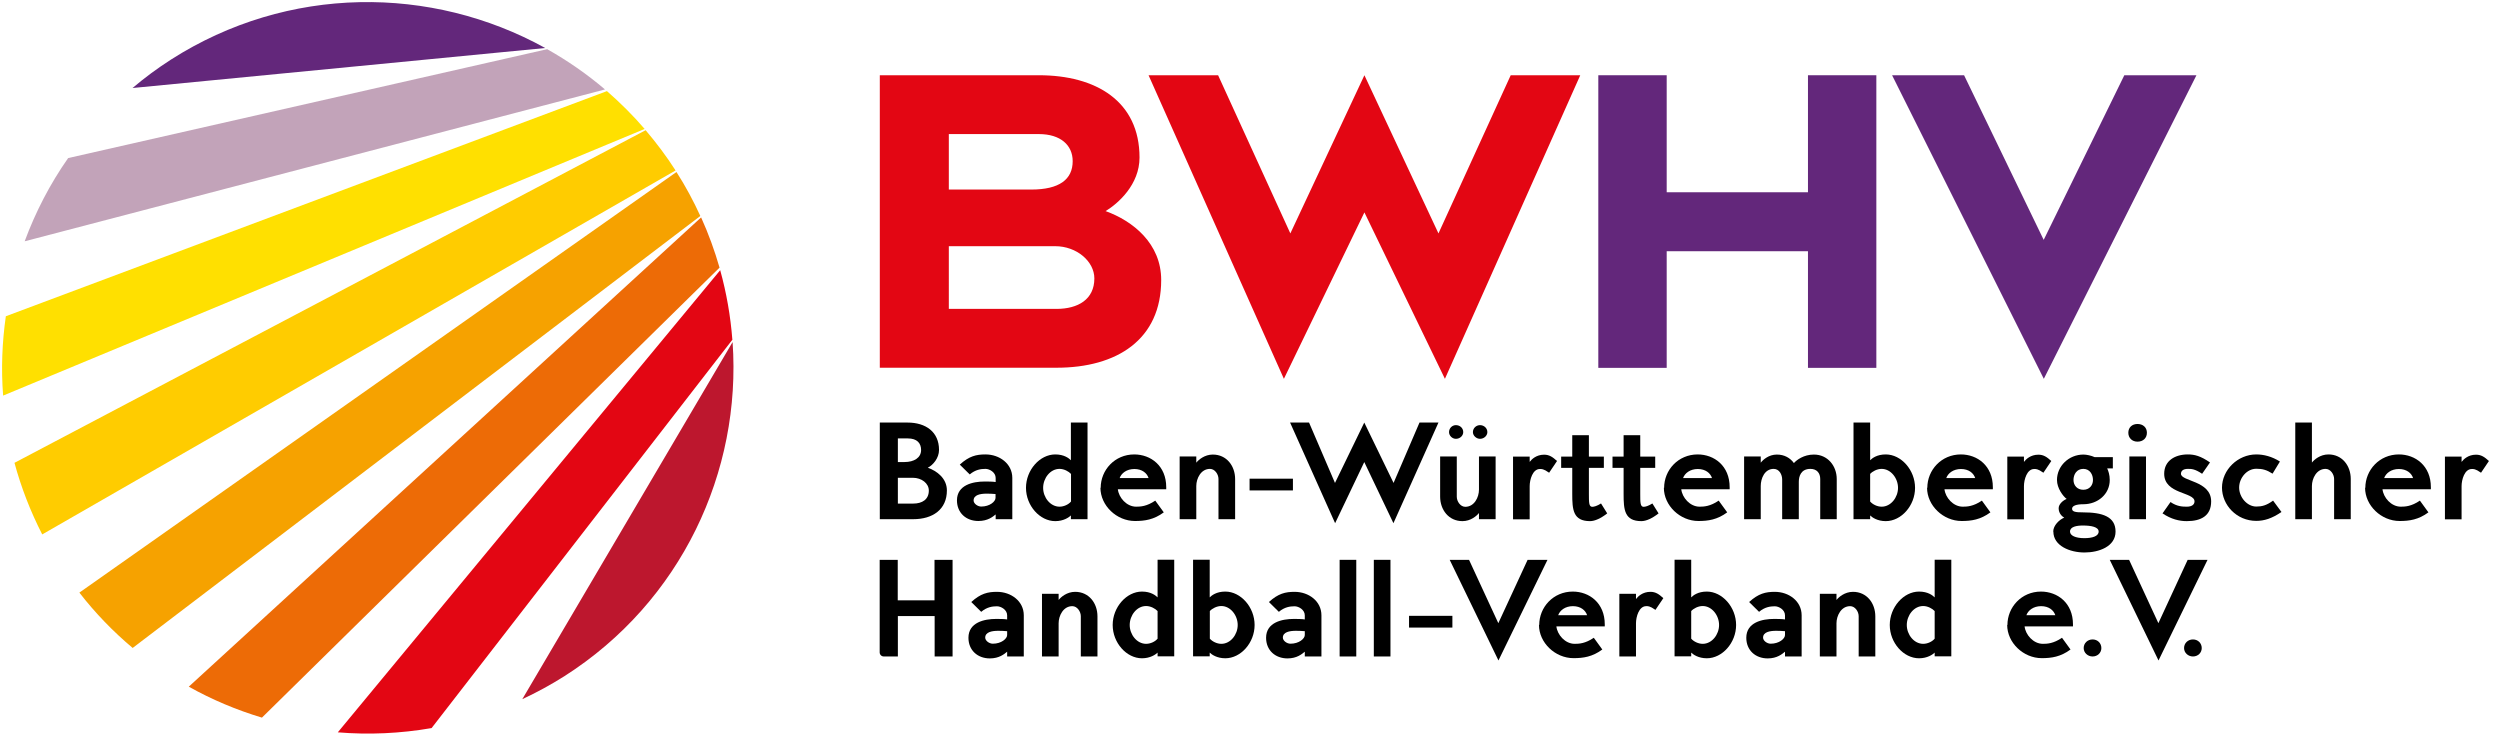 <?xml version="1.0" encoding="UTF-8" standalone="no"?>
<svg xmlns:inkscape="http://www.inkscape.org/namespaces/inkscape" xmlns:sodipodi="http://sodipodi.sourceforge.net/DTD/sodipodi-0.dtd" xmlns="http://www.w3.org/2000/svg" xmlns:svg="http://www.w3.org/2000/svg" version="1.1" viewBox="0 0 193.77 57.37" id="svg57" sodipodi:docname="BWHV-Logo-RGB.svg" width="193.77" height="57.37" inkscape:version="1.4 (86a8ad7, 2024-10-11)">
  <defs id="defs1">
    <style id="style1">
      .cls-1 {
        fill: #fc0;
      }

      .cls-2 {
        fill: #f6a200;
      }

      .cls-3 {
        fill: #ffe000;
      }

      .cls-4 {
        fill: #63277b;
      }

      .cls-5 {
        fill: #e30613;
      }

      .cls-6 {
        fill: #bd172e;
      }

      .cls-7 {
        fill: #c2a3b9;
      }

      .cls-8 {
        fill: #ed6b06;
      }
    </style>
  </defs>
  <g id="g57" transform="translate(-16.848,-11.178)">
    <g id="Vermaßung">
      <g id="g56">
        <g id="g8">
          <path class="cls-7" d="m 59.26,14.99 -37.13,8.44 c -1.41,2.01 -2.53,4.18 -3.37,6.45 L 63.74,18.11 c -1.4,-1.19 -2.9,-2.23 -4.48,-3.12 z" id="path1"></path>
          <path class="cls-3" d="m 66.82,21.18 c -0.91,-1.06 -1.9,-2.04 -2.93,-2.94 L 17.3,35.69 c -0.29,2.03 -0.37,4.09 -0.21,6.15 L 66.82,21.17 Z" id="path2"></path>
          <path class="cls-6" d="m 57.33,65.37 c 1.11,-0.52 2.2,-1.11 3.26,-1.78 9.07,-5.78 13.74,-15.87 13.04,-25.9 z" id="path3"></path>
          <path class="cls-1" d="M 69.21,24.39 C 68.5,23.28 67.72,22.25 66.89,21.27 L 17.97,47.05 c 0.51,1.89 1.23,3.75 2.15,5.55 z" id="path4"></path>
          <path class="cls-4" d="M 59.09,14.89 C 50.29,10.03 39.18,10 30.11,15.79 29.05,16.47 28.05,17.21 27.12,18 L 59.1,14.9 Z" id="path5"></path>
          <path class="cls-2" d="M 71.13,27.92 C 70.6,26.76 69.99,25.62 69.28,24.51 L 23,57.11 c 1.24,1.6 2.63,3.03 4.13,4.29 L 71.14,27.91 Z" id="path6"></path>
          <path class="cls-5" d="m 73.61,37.49 c -0.14,-1.8 -0.45,-3.6 -0.94,-5.37 L 43.03,67.94 c 2.41,0.2 4.85,0.09 7.27,-0.33 L 73.62,37.5 Z" id="path7"></path>
          <path class="cls-8" d="m 72.62,31.93 c -0.38,-1.32 -0.85,-2.62 -1.43,-3.9 L 31.48,64.4 c 1.8,1.01 3.71,1.81 5.67,2.4 L 72.62,31.92 Z" id="path8"></path>
        </g>
        <g id="g51">
          <path d="m 85.04,51.42 v -7.49 h 2.15 c 1.42,0 2.44,0.73 2.44,2.12 0,0.64 -0.47,1.18 -0.87,1.38 0.71,0.25 1.48,0.83 1.48,1.76 0,1.48 -1.1,2.23 -2.61,2.23 z m 1.4,-4.43 h 0.52 c 0.73,0 1.28,-0.33 1.28,-0.93 0,-0.53 -0.31,-0.9 -1.03,-0.9 H 86.44 V 47 Z m 0,3.22 h 1.19 c 0.7,0 1.21,-0.32 1.21,-1.01 0,-0.56 -0.56,-0.99 -1.24,-0.99 h -1.16 z" id="path9"></path>
          <path d="m 95.31,51.42 h -1.29 v -0.37 c -0.22,0.18 -0.61,0.51 -1.34,0.51 -0.95,0 -1.66,-0.63 -1.66,-1.6 0,-1.2 1.25,-1.46 2.14,-1.46 0.26,0 0.63,0 0.86,0.04 v -0.32 c 0,-0.43 -0.47,-0.7 -0.79,-0.7 -0.36,0 -0.78,0.06 -1.22,0.43 l -0.77,-0.76 c 0.72,-0.66 1.28,-0.79 1.99,-0.79 1.09,0 2.08,0.72 2.08,1.82 z m -1.3,-1.66 v -0.29 c -0.21,-0.02 -0.49,-0.03 -0.69,-0.03 -0.5,0 -1.01,0.1 -1.01,0.53 0,0.24 0.31,0.47 0.59,0.47 0.66,0 1.11,-0.39 1.11,-0.67 z" id="path10"></path>
          <path d="m 96.37,48.99 c 0,-1.38 1.07,-2.59 2.27,-2.59 0.69,0 1.06,0.3 1.21,0.45 v -2.92 h 1.29 v 7.49 h -1.29 v -0.29 c -0.15,0.15 -0.57,0.44 -1.21,0.44 -1.2,0 -2.27,-1.2 -2.27,-2.58 z m 3.49,1.06 v -2.14 c -0.18,-0.19 -0.53,-0.39 -0.89,-0.39 -0.72,0 -1.27,0.72 -1.27,1.47 0,0.75 0.56,1.46 1.27,1.46 0.34,0 0.7,-0.17 0.89,-0.4 z" id="path11"></path>
          <path d="m 102.16,48.99 c 0,-1.38 1.09,-2.59 2.6,-2.59 1.28,0 2.48,0.88 2.48,2.54 v 0.16 h -3.75 c 0.07,0.64 0.67,1.35 1.42,1.35 0.33,0 0.82,-0.02 1.48,-0.47 l 0.66,0.91 c -0.77,0.57 -1.48,0.67 -2.23,0.67 -1.43,0 -2.68,-1.2 -2.68,-2.58 z m 3.71,-0.76 c -0.12,-0.38 -0.5,-0.7 -1.1,-0.7 -0.6,0 -1.01,0.33 -1.14,0.7 z" id="path12"></path>
          <path d="m 112.58,51.42 h -1.29 V 48.3 c 0,-0.36 -0.28,-0.78 -0.66,-0.78 -0.7,0 -1.06,0.74 -1.06,1.33 v 2.57 h -1.29 v -4.86 h 1.29 v 0.48 c 0.17,-0.22 0.64,-0.63 1.28,-0.63 1.07,0 1.73,0.88 1.73,1.9 v 3.12 z" id="path13"></path>
          <path d="m 117.06,49.19 h -3.36 v -0.91 h 3.36 z" id="path14"></path>
          <path d="m 122.6,46.97 -2.27,4.76 -3.49,-7.8 h 1.47 l 2.01,4.68 2.27,-4.68 2.27,4.68 2.01,-4.68 h 1.47 l -3.49,7.8 -2.27,-4.76 z" id="path15"></path>
          <path d="m 128.47,46.56 h 1.29 v 3.12 c 0,0.36 0.28,0.78 0.66,0.78 0.7,0 1.06,-0.74 1.06,-1.33 v -2.57 h 1.29 v 4.86 h -1.29 v -0.48 c -0.17,0.22 -0.64,0.63 -1.28,0.63 -1.07,0 -1.73,-0.88 -1.73,-1.9 v -3.12 z m 1.22,-1.37 c -0.28,0 -0.53,-0.24 -0.53,-0.52 0,-0.31 0.25,-0.54 0.53,-0.54 0.32,0 0.57,0.23 0.57,0.54 0,0.27 -0.24,0.52 -0.57,0.52 z m 1.87,0 c -0.28,0 -0.55,-0.24 -0.55,-0.52 0,-0.31 0.26,-0.54 0.55,-0.54 0.31,0 0.57,0.23 0.57,0.54 0,0.27 -0.25,0.52 -0.57,0.52 z" id="path16"></path>
          <path d="m 136.92,47.82 c -0.45,-0.32 -0.6,-0.29 -0.72,-0.29 -0.56,0 -0.79,0.83 -0.79,1.33 v 2.57 h -1.29 v -4.86 h 1.29 v 0.41 c 0.15,-0.2 0.51,-0.56 1.12,-0.56 0.4,0 0.66,0.18 1,0.49 l -0.62,0.92 z" id="path17"></path>
          <path d="M 141.16,47.44 H 140 v 2.02 c 0,0.66 0,1 0.26,1 0.13,0 0.37,-0.06 0.68,-0.26 l 0.48,0.77 c -0.48,0.38 -0.96,0.6 -1.33,0.6 -1.32,0 -1.38,-0.89 -1.38,-2.11 v -2.02 h -0.86 v -0.87 h 0.86 V 44.91 H 140 v 1.66 h 1.16 z" id="path18"></path>
          <path d="m 145.14,47.44 h -1.16 v 2.02 c 0,0.66 0,1 0.26,1 0.13,0 0.37,-0.06 0.68,-0.26 l 0.48,0.77 c -0.48,0.38 -0.96,0.6 -1.33,0.6 -1.32,0 -1.38,-0.89 -1.38,-2.11 v -2.02 h -0.86 v -0.87 h 0.86 v -1.66 h 1.29 v 1.66 h 1.16 z" id="path19"></path>
          <path d="m 145.83,48.99 c 0,-1.38 1.09,-2.59 2.6,-2.59 1.28,0 2.48,0.88 2.48,2.54 v 0.16 h -3.75 c 0.07,0.64 0.67,1.35 1.42,1.35 0.33,0 0.82,-0.02 1.48,-0.47 l 0.66,0.91 c -0.77,0.57 -1.48,0.67 -2.23,0.67 -1.43,0 -2.68,-1.2 -2.68,-2.58 z m 3.71,-0.76 c -0.12,-0.38 -0.5,-0.7 -1.1,-0.7 -0.6,0 -1.01,0.33 -1.14,0.7 z" id="path20"></path>
          <path d="m 159.22,51.42 h -1.29 V 48.3 c 0,-0.45 -0.26,-0.78 -0.76,-0.78 -0.76,0 -0.9,0.61 -0.9,1 v 2.9 h -1.29 v -3.08 c 0,-0.36 -0.21,-0.82 -0.66,-0.82 -0.7,0 -1,0.74 -1,1.33 v 2.57 h -1.29 v -4.86 h 1.29 v 0.48 c 0.17,-0.22 0.61,-0.63 1.25,-0.63 0.58,0 1.03,0.26 1.32,0.66 0.21,-0.24 0.76,-0.66 1.55,-0.66 1.07,0 1.77,0.88 1.77,1.9 v 3.12 z" id="path21"></path>
          <path d="m 161.8,51.13 v 0.29 h -1.29 v -7.49 h 1.29 v 2.92 c 0.15,-0.15 0.52,-0.45 1.21,-0.45 1.2,0 2.27,1.21 2.27,2.59 0,1.38 -1.07,2.58 -2.27,2.58 -0.65,0 -1.06,-0.29 -1.21,-0.44 z m 2.16,-2.14 c 0,-0.75 -0.56,-1.47 -1.27,-1.47 -0.35,0 -0.71,0.19 -0.89,0.39 v 2.14 c 0.19,0.22 0.54,0.4 0.89,0.4 0.72,0 1.27,-0.72 1.27,-1.46 z" id="path22"></path>
          <path d="m 166.23,48.99 c 0,-1.38 1.09,-2.59 2.6,-2.59 1.28,0 2.48,0.88 2.48,2.54 v 0.16 h -3.75 c 0.07,0.64 0.67,1.35 1.42,1.35 0.33,0 0.82,-0.02 1.48,-0.47 l 0.66,0.91 c -0.77,0.57 -1.48,0.67 -2.23,0.67 -1.43,0 -2.68,-1.2 -2.68,-2.58 z m 3.71,-0.76 c -0.12,-0.38 -0.5,-0.7 -1.1,-0.7 -0.6,0 -1.01,0.33 -1.14,0.7 z" id="path23"></path>
          <path d="m 175.23,47.82 c -0.45,-0.32 -0.6,-0.29 -0.72,-0.29 -0.56,0 -0.79,0.83 -0.79,1.33 v 2.57 h -1.29 v -4.86 h 1.29 v 0.41 c 0.15,-0.2 0.51,-0.56 1.12,-0.56 0.4,0 0.66,0.18 1,0.49 l -0.62,0.92 z" id="path24"></path>
          <path d="m 175.99,52.38 c 0,-0.48 0.48,-0.93 0.85,-1.08 -0.14,-0.08 -0.43,-0.31 -0.43,-0.73 0,-0.33 0.36,-0.62 0.62,-0.72 -0.28,-0.21 -0.75,-0.83 -0.75,-1.47 0,-1.08 0.92,-1.97 2.05,-1.97 0.24,0 0.61,0.08 0.87,0.2 h 1.41 v 0.87 h -0.44 c 0.09,0.19 0.2,0.5 0.2,0.9 0,1.1 -0.93,1.88 -2.04,1.88 -0.53,0 -0.88,0.11 -0.88,0.35 0,0.24 0.29,0.28 0.84,0.28 1.52,0 2.53,0.33 2.53,1.49 0,1.16 -1.29,1.62 -2.41,1.62 -1.12,0 -2.41,-0.51 -2.41,-1.62 z m 1.3,0 c 0,0.31 0.43,0.51 1.11,0.51 0.62,0 1.11,-0.15 1.11,-0.51 0,-0.36 -0.58,-0.47 -1.22,-0.47 -0.48,0 -1,0.09 -1,0.47 z m 0.27,-4 c 0,0.41 0.28,0.76 0.76,0.76 0.48,0 0.75,-0.35 0.75,-0.76 0,-0.41 -0.23,-0.86 -0.75,-0.86 -0.52,0 -0.76,0.44 -0.76,0.86 z" id="path25"></path>
          <path d="m 182.52,45.41 c -0.41,0 -0.71,-0.28 -0.71,-0.69 0,-0.41 0.29,-0.68 0.71,-0.68 0.43,0 0.73,0.27 0.73,0.68 0,0.41 -0.29,0.69 -0.73,0.69 z m -0.63,6.01 v -4.86 h 1.29 v 4.86 z" id="path26"></path>
          <path d="m 184.46,50.97 0.62,-0.88 c 0.5,0.35 0.94,0.36 1.26,0.36 0.39,0 0.6,-0.16 0.6,-0.41 0,-0.74 -2.35,-0.54 -2.35,-2.14 0,-1.02 0.85,-1.5 1.83,-1.5 0.53,0 0.99,0.12 1.72,0.62 l -0.61,0.88 c -0.58,-0.39 -0.84,-0.38 -1.11,-0.38 -0.36,0 -0.53,0.16 -0.53,0.38 0,0.6 2.34,0.52 2.34,2.14 0,1.1 -0.76,1.53 -1.89,1.53 -0.58,0 -1.21,-0.15 -1.88,-0.6 z" id="path27"></path>
          <path d="m 189.07,48.98 c 0,-1.38 1.22,-2.58 2.66,-2.58 0.58,0 1.21,0.16 1.83,0.55 l -0.57,0.94 c -0.47,-0.3 -0.79,-0.38 -1.26,-0.38 -0.73,0 -1.33,0.71 -1.33,1.46 0,0.75 0.62,1.47 1.33,1.47 0.42,0 0.78,-0.08 1.3,-0.46 l 0.65,0.88 c -0.74,0.51 -1.35,0.69 -1.95,0.69 -1.52,0 -2.66,-1.22 -2.66,-2.59 z" id="path28"></path>
          <path d="m 199.05,51.42 h -1.29 V 48.3 c 0,-0.36 -0.28,-0.78 -0.66,-0.78 -0.7,0 -1.06,0.74 -1.06,1.33 v 2.57 h -1.29 v -7.49 h 1.29 v 3.1 c 0.17,-0.22 0.64,-0.63 1.28,-0.63 1.07,0 1.73,0.88 1.73,1.9 z" id="path29"></path>
          <path d="m 200.18,48.99 c 0,-1.38 1.09,-2.59 2.6,-2.59 1.28,0 2.48,0.88 2.48,2.54 v 0.16 h -3.75 c 0.07,0.64 0.67,1.35 1.42,1.35 0.33,0 0.82,-0.02 1.48,-0.47 l 0.66,0.91 c -0.77,0.57 -1.48,0.67 -2.23,0.67 -1.43,0 -2.68,-1.2 -2.68,-2.58 z m 3.7,-0.76 c -0.12,-0.38 -0.5,-0.7 -1.1,-0.7 -0.6,0 -1.01,0.33 -1.14,0.7 z" id="path30"></path>
          <path d="m 209.15,47.82 c -0.45,-0.32 -0.6,-0.29 -0.72,-0.29 -0.56,0 -0.79,0.83 -0.79,1.33 v 2.57 h -1.29 v -4.86 h 1.29 v 0.41 c 0.15,-0.2 0.51,-0.56 1.12,-0.56 0.4,0 0.66,0.18 1,0.49 l -0.62,0.92 z" id="path31"></path>
          <path d="m 90.69,62.06 h -1.4 v -3.13 h -2.85 v 3.13 h -1.09 c -0.18,0 -0.32,-0.14 -0.32,-0.32 v -7.17 h 1.4 v 3.14 h 2.85 v -3.14 h 1.4 v 7.49 z" id="path32"></path>
          <path d="m 96.2,62.06 h -1.29 v -0.37 c -0.22,0.18 -0.61,0.52 -1.34,0.52 -0.95,0 -1.66,-0.63 -1.66,-1.6 0,-1.2 1.25,-1.46 2.14,-1.46 0.26,0 0.63,0 0.86,0.04 v -0.32 c 0,-0.43 -0.47,-0.7 -0.79,-0.7 -0.36,0 -0.78,0.06 -1.22,0.43 l -0.77,-0.76 c 0.72,-0.66 1.28,-0.79 1.99,-0.79 1.09,0 2.08,0.72 2.08,1.82 v 3.2 z M 94.91,60.39 V 60.1 c -0.21,-0.02 -0.49,-0.03 -0.69,-0.03 -0.5,0 -1.01,0.1 -1.01,0.53 0,0.24 0.31,0.47 0.59,0.47 0.66,0 1.11,-0.39 1.11,-0.67 z" id="path33"></path>
          <path d="m 101.91,62.06 h -1.29 v -3.12 c 0,-0.36 -0.28,-0.78 -0.66,-0.78 -0.7,0 -1.06,0.74 -1.06,1.33 v 2.57 H 97.61 V 57.2 h 1.29 v 0.48 c 0.17,-0.22 0.64,-0.63 1.28,-0.63 1.07,0 1.73,0.88 1.73,1.9 v 3.12 z" id="path34"></path>
          <path d="m 103.09,59.62 c 0,-1.38 1.07,-2.59 2.27,-2.59 0.69,0 1.06,0.3 1.21,0.45 v -2.92 h 1.29 v 7.49 h -1.29 v -0.29 c -0.15,0.15 -0.57,0.44 -1.21,0.44 -1.2,0 -2.27,-1.2 -2.27,-2.58 z m 3.48,1.06 v -2.14 c -0.18,-0.19 -0.53,-0.39 -0.89,-0.39 -0.72,0 -1.27,0.72 -1.27,1.47 0,0.75 0.56,1.46 1.27,1.46 0.34,0 0.7,-0.17 0.89,-0.4 z" id="path35"></path>
          <path d="m 110.61,61.76 v 0.29 h -1.29 v -7.49 h 1.29 v 2.92 c 0.15,-0.15 0.52,-0.45 1.21,-0.45 1.2,0 2.27,1.21 2.27,2.59 0,1.38 -1.07,2.58 -2.27,2.58 -0.65,0 -1.06,-0.29 -1.21,-0.44 z m 2.17,-2.14 c 0,-0.75 -0.56,-1.47 -1.27,-1.47 -0.35,0 -0.71,0.19 -0.89,0.39 v 2.14 c 0.19,0.22 0.55,0.4 0.89,0.4 0.72,0 1.27,-0.72 1.27,-1.46 z" id="path36"></path>
          <path d="m 119.27,62.06 h -1.29 v -0.37 c -0.22,0.18 -0.61,0.52 -1.34,0.52 -0.95,0 -1.66,-0.63 -1.66,-1.6 0,-1.2 1.25,-1.46 2.14,-1.46 0.26,0 0.63,0 0.86,0.04 v -0.32 c 0,-0.43 -0.47,-0.7 -0.79,-0.7 -0.36,0 -0.78,0.06 -1.22,0.43 l -0.77,-0.76 c 0.72,-0.66 1.28,-0.79 1.99,-0.79 1.09,0 2.08,0.72 2.08,1.82 v 3.2 z m -1.29,-1.67 V 60.1 c -0.21,-0.02 -0.49,-0.03 -0.69,-0.03 -0.5,0 -1.01,0.1 -1.01,0.53 0,0.24 0.31,0.47 0.59,0.47 0.66,0 1.11,-0.39 1.11,-0.67 z" id="path37"></path>
          <path d="m 121.97,54.57 v 7.49 h -1.29 v -7.49 z" id="path38"></path>
          <path d="m 124.62,54.57 v 7.49 h -1.29 v -7.49 z" id="path39"></path>
          <path d="m 129.42,59.82 h -3.36 v -0.91 h 3.36 z" id="path40"></path>
          <path d="m 129.19,54.57 h 1.52 l 2.27,4.91 2.27,-4.91 h 1.54 l -3.8,7.8 -3.78,-7.8 z" id="path41"></path>
          <path d="m 136.15,59.62 c 0,-1.38 1.09,-2.59 2.6,-2.59 1.28,0 2.48,0.88 2.48,2.54 v 0.16 h -3.75 c 0.07,0.64 0.67,1.35 1.42,1.35 0.33,0 0.82,-0.02 1.48,-0.47 l 0.66,0.91 c -0.77,0.57 -1.48,0.67 -2.23,0.67 -1.43,0 -2.68,-1.2 -2.68,-2.58 z m 3.71,-0.76 c -0.12,-0.38 -0.5,-0.7 -1.1,-0.7 -0.6,0 -1.01,0.33 -1.14,0.7 z" id="path42"></path>
          <path d="m 145.16,58.45 c -0.45,-0.32 -0.6,-0.29 -0.72,-0.29 -0.56,0 -0.79,0.83 -0.79,1.33 v 2.57 h -1.29 V 57.2 h 1.29 v 0.41 c 0.15,-0.2 0.51,-0.56 1.12,-0.56 0.4,0 0.66,0.18 1,0.49 l -0.62,0.92 z" id="path43"></path>
          <path d="m 147.93,61.76 v 0.29 h -1.29 v -7.49 h 1.29 v 2.92 c 0.15,-0.15 0.52,-0.45 1.21,-0.45 1.2,0 2.27,1.21 2.27,2.59 0,1.38 -1.07,2.58 -2.27,2.58 -0.65,0 -1.06,-0.29 -1.21,-0.44 z m 2.16,-2.14 c 0,-0.75 -0.56,-1.47 -1.27,-1.47 -0.35,0 -0.71,0.19 -0.89,0.39 v 2.14 c 0.19,0.22 0.55,0.4 0.89,0.4 0.72,0 1.27,-0.72 1.27,-1.46 z" id="path44"></path>
          <path d="m 156.49,62.06 h -1.29 v -0.37 c -0.22,0.18 -0.61,0.52 -1.34,0.52 -0.95,0 -1.66,-0.63 -1.66,-1.6 0,-1.2 1.25,-1.46 2.14,-1.46 0.26,0 0.63,0 0.86,0.04 v -0.32 c 0,-0.43 -0.47,-0.7 -0.79,-0.7 -0.36,0 -0.78,0.06 -1.22,0.43 l -0.77,-0.76 c 0.72,-0.66 1.28,-0.79 1.99,-0.79 1.09,0 2.08,0.72 2.08,1.82 v 3.2 z M 155.2,60.39 V 60.1 c -0.21,-0.02 -0.49,-0.03 -0.69,-0.03 -0.5,0 -1.01,0.1 -1.01,0.53 0,0.24 0.31,0.47 0.59,0.47 0.66,0 1.11,-0.39 1.11,-0.67 z" id="path45"></path>
          <path d="m 162.2,62.06 h -1.29 v -3.12 c 0,-0.36 -0.28,-0.78 -0.66,-0.78 -0.7,0 -1.06,0.74 -1.06,1.33 v 2.57 H 157.9 V 57.2 h 1.29 v 0.48 c 0.17,-0.22 0.64,-0.63 1.28,-0.63 1.07,0 1.73,0.88 1.73,1.9 v 3.12 z" id="path46"></path>
          <path d="m 163.32,59.62 c 0,-1.38 1.07,-2.59 2.27,-2.59 0.69,0 1.06,0.3 1.21,0.45 v -2.92 h 1.29 v 7.49 h -1.29 v -0.29 c -0.15,0.15 -0.57,0.44 -1.21,0.44 -1.2,0 -2.27,-1.2 -2.27,-2.58 z m 3.48,1.06 v -2.14 c -0.18,-0.19 -0.53,-0.39 -0.89,-0.39 -0.72,0 -1.27,0.72 -1.27,1.47 0,0.75 0.56,1.46 1.27,1.46 0.34,0 0.7,-0.17 0.89,-0.4 z" id="path47"></path>
          <path d="m 172.44,59.62 c 0,-1.38 1.09,-2.59 2.6,-2.59 1.28,0 2.48,0.88 2.48,2.54 v 0.16 h -3.75 c 0.07,0.64 0.67,1.35 1.42,1.35 0.33,0 0.82,-0.02 1.48,-0.47 l 0.66,0.91 c -0.77,0.57 -1.48,0.67 -2.23,0.67 -1.43,0 -2.68,-1.2 -2.68,-2.58 z m 3.71,-0.76 c -0.12,-0.38 -0.5,-0.7 -1.1,-0.7 -0.6,0 -1.01,0.33 -1.14,0.7 z" id="path48"></path>
          <path d="m 179.04,62.06 c -0.38,0 -0.69,-0.29 -0.69,-0.65 0,-0.38 0.3,-0.67 0.69,-0.67 0.39,0 0.68,0.29 0.68,0.67 0,0.36 -0.29,0.65 -0.68,0.65 z" id="path49"></path>
          <path d="m 180.35,54.57 h 1.52 l 2.27,4.91 2.27,-4.91 h 1.54 l -3.8,7.8 -3.78,-7.8 z" id="path50"></path>
          <path d="m 186.82,62.06 c -0.38,0 -0.69,-0.29 -0.69,-0.65 0,-0.38 0.3,-0.67 0.69,-0.67 0.39,0 0.68,0.29 0.68,0.67 0,0.36 -0.29,0.65 -0.68,0.65 z" id="path51"></path>
        </g>
        <g id="g55">
          <path class="cls-4" d="m 162.28,39.69 h -5.3 v -9.04 h -10.95 v 9.04 h -5.3 V 17.01 h 5.3 v 9.07 h 10.95 v -9.07 h 5.3 z" id="path52"></path>
          <path class="cls-4" d="m 163.49,17.01 h 5.59 l 6.17,12.76 6.25,-12.76 h 5.59 L 175.26,40.54 163.5,17.01 Z" id="path53"></path>
          <path class="cls-5" d="M 85.04,39.69 V 17.01 h 12.33 c 4.44,0 7.8,2.02 7.8,6.38 0,2.09 -1.65,3.56 -2.63,4.15 2.13,0.77 4.31,2.52 4.31,5.34 0,4.62 -3.43,6.8 -8.11,6.8 h -13.7 z m 5.35,-13.82 h 6.39 c 2.17,0 3.21,-0.78 3.21,-2.2 0,-1.24 -0.94,-2.1 -2.62,-2.1 h -6.98 v 4.29 z m 0,9.25 h 8.34 c 1.68,0 2.94,-0.74 2.94,-2.36 0,-1.33 -1.38,-2.5 -3.03,-2.5 h -8.25 z" id="path54"></path>
          <path class="cls-5" d="m 122.6,27.64 -6.24,12.9 -10.49,-23.53 h 5.39 l 5.6,12.26 5.74,-12.26 5.74,12.26 5.6,-12.26 h 5.39 l -10.49,23.53 z" id="path55"></path>
        </g>
      </g>
    </g>
  </g>
</svg>
